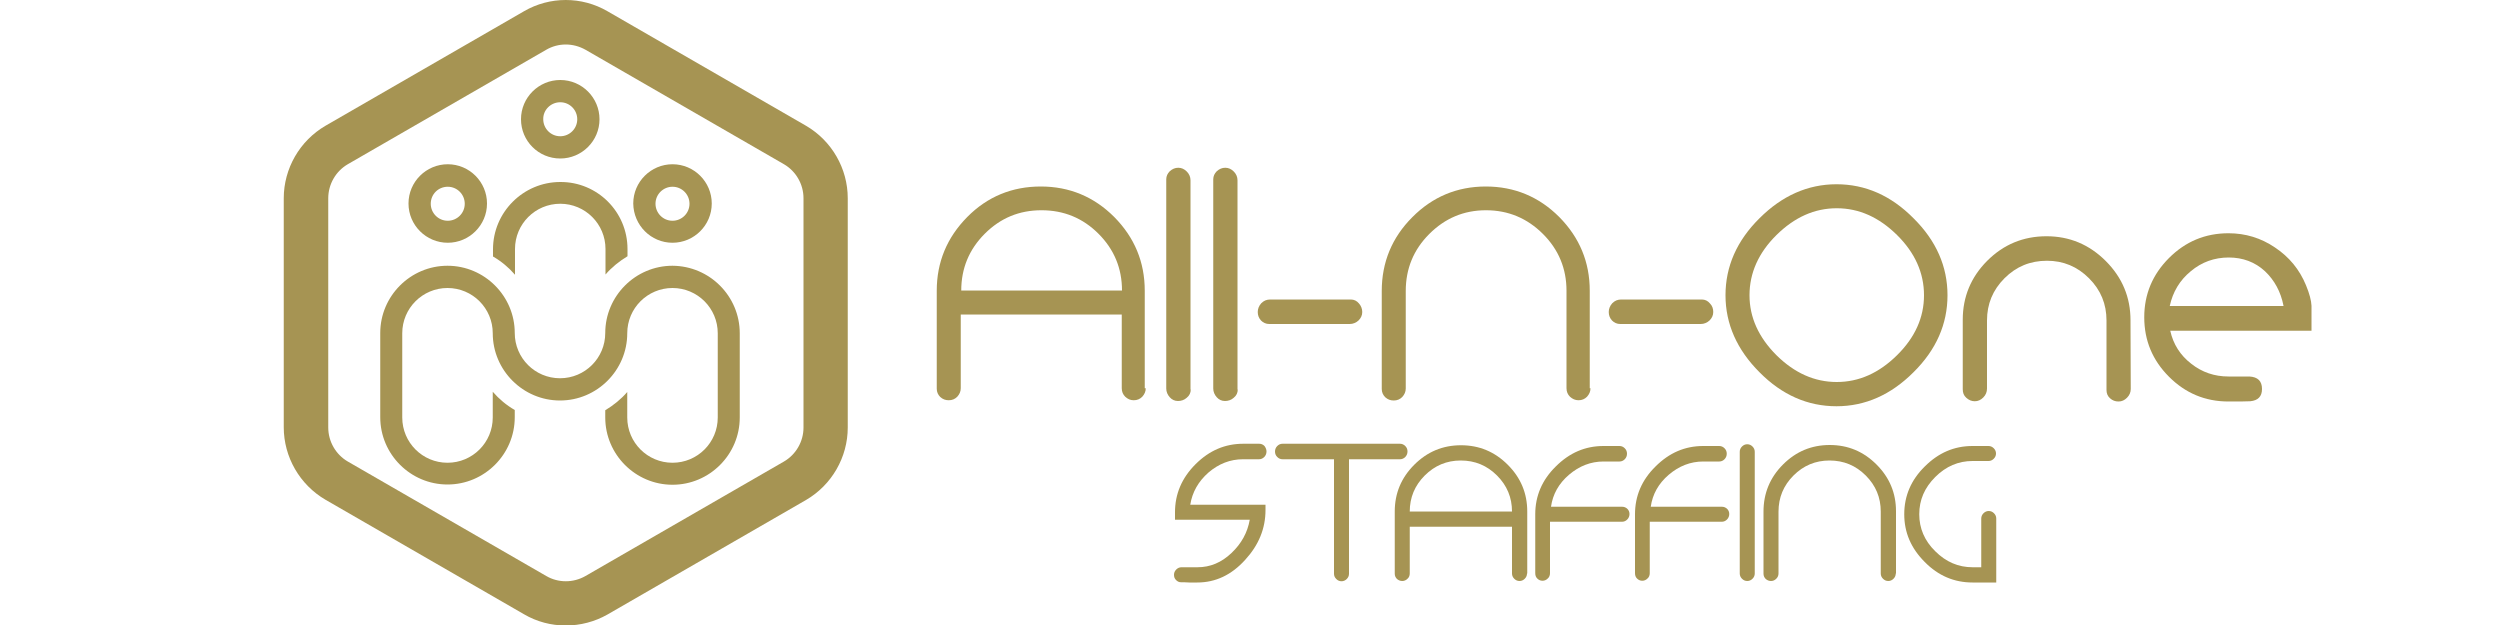 <?xml version="1.0" encoding="utf-8"?>
<!-- Generator: Adobe Illustrator 26.0.2, SVG Export Plug-In . SVG Version: 6.00 Build 0)  -->
<svg version="1.1" id="Layer_1" xmlns="http://www.w3.org/2000/svg" xmlns:xlink="http://www.w3.org/1999/xlink" x="0px" y="0px"
	 viewBox="0 0 1000 250" style="enable-background:new 0 0 1000 250;" xml:space="preserve">
<style type="text/css">
	.st0{fill:#A69453;}
</style>
<path id="XMLID_25_" class="st0" d="M224.1,113.1C224.1,113.1,224.1,113,224.1,113.1C224.1,113,224.1,113,224.1,113.1
	C224.1,113,224.1,113,224.1,113.1L224.1,113.1c0-0.1,0-0.1,0-0.1V113.1z"/>
<g id="XMLID_6_">
	<path id="XMLID_11_" class="st0" d="M251,99.6v2.9c-3.3,2-6.3,4.4-8.8,7.3V99.6c0-10-8.1-18.1-18.1-18.1c-10,0-18.1,8.1-18.1,18.1
		v10.3c-2.5-2.9-5.5-5.4-8.8-7.3v-2.9c0-14.8,12.1-26.9,26.9-26.9C238.9,72.7,251,84.7,251,99.6z"/>
	<path id="XMLID_12_" class="st0" d="M295.9,133.3V167c0,14.8-12.1,26.9-26.9,26.9c-14.8,0-26.9-12.1-26.9-26.9v-2.9
		c3.3-2,6.3-4.4,8.8-7.3V167c0,10,8.1,18.1,18.1,18.1c10,0,18.1-8.1,18.1-18.1v-33.7c0-10-8.1-18.1-18.1-18.1
		c-10,0-18.1,8.1-18.1,18.1c0,14.8-12.1,26.9-26.9,26.9c-14.8,0-26.9-12.1-26.9-26.9c0-10-8.1-18.1-18.1-18.1
		c-10,0-18.1,8.1-18.1,18.1V167c0,10,8.1,18.1,18.1,18.1c10,0,18.1-8.1,18.1-18.1v-10.3c2.5,2.9,5.5,5.4,8.8,7.3v2.9
		c0,14.8-12.1,26.9-26.9,26.9c-14.8,0-26.9-12.1-26.9-26.9v-33.7c0-14.8,12.1-26.9,26.9-26.9c14.8,0,26.9,12.1,26.9,26.9
		c0,10,8.1,18.1,18.1,18.1c10,0,18.1-8.1,18.1-18.1c0-14.8,12.1-26.9,26.9-26.9C283.9,106.4,295.9,118.5,295.9,133.3z"/>
	<path id="XMLID_48_" class="st0" d="M224.1,63.4c8.6,0,15.7-7,15.7-15.7c0-8.6-7-15.7-15.7-15.7c-8.6,0-15.7,7-15.7,15.7
		C208.4,56.4,215.4,63.4,224.1,63.4z M224.1,40.9c3.8,0,6.8,3.1,6.8,6.8c0,3.8-3.1,6.8-6.8,6.8c-3.8,0-6.8-3.1-6.8-6.8
		C217.2,44,220.3,40.9,224.1,40.9z"/>
	<path id="XMLID_7_" class="st0" d="M269,97.1c8.6,0,15.7-7,15.7-15.7c0-8.6-7-15.7-15.7-15.7c-8.6,0-15.7,7-15.7,15.7
		C253.4,90.1,260.4,97.1,269,97.1z M269,74.7c3.8,0,6.8,3.1,6.8,6.8c0,3.8-3.1,6.8-6.8,6.8c-3.8,0-6.8-3.1-6.8-6.8
		C262.2,77.7,265.3,74.7,269,74.7z"/>
	<path id="XMLID_3_" class="st0" d="M179.1,97.1c8.6,0,15.7-7,15.7-15.7c0-8.6-7-15.7-15.7-15.7c-8.6,0-15.7,7-15.7,15.7
		C163.4,90.1,170.5,97.1,179.1,97.1z M179.1,74.7c3.8,0,6.8,3.1,6.8,6.8c0,3.8-3.1,6.8-6.8,6.8c-3.8,0-6.8-3.1-6.8-6.8
		C172.3,77.7,175.3,74.7,179.1,74.7z"/>
</g>
<g>
	<path class="st0" d="M458.3,155.3c0,1.3-0.5,2.4-1.4,3.4c-0.9,0.9-2,1.4-3.4,1.4s-2.4-0.5-3.4-1.4c-0.9-0.9-1.4-2-1.4-3.4v-29.5
		h-64.4v29.5c0,1.3-0.5,2.4-1.4,3.4c-0.9,0.9-2,1.4-3.4,1.4c-1.3,0-2.4-0.4-3.4-1.3c-0.9-0.9-1.4-2-1.4-3.3v-39.2
		c0-11.5,4.1-21.3,12.2-29.5c8.1-8.2,18-12.2,29.4-12.2c11.5,0,21.3,4.1,29.4,12.2c8.1,8.2,12.2,18,12.2,29.5V155.3z M448.8,116.2
		c0-8.8-3.1-16.4-9.4-22.7c-6.3-6.3-13.9-9.4-22.8-9.4c-8.9,0-16.4,3.1-22.7,9.4c-6.3,6.3-9.4,13.9-9.4,22.7H448.8z"/>
	<path class="st0" d="M476.3,155.8c0,1.3-0.5,2.4-1.6,3.3c-1,0.9-2.2,1.3-3.5,1.3c-1.3,0-2.4-0.5-3.3-1.5c-0.9-1-1.4-2.2-1.4-3.5
		V71.7c0-1.2,0.5-2.3,1.4-3.2c1-0.9,2.1-1.4,3.4-1.4c1.3,0,2.4,0.5,3.4,1.5c1,1,1.5,2.2,1.5,3.5V155.8z"/>
	<path class="st0" d="M495.1,155.8c0,1.3-0.5,2.4-1.6,3.3c-1,0.9-2.2,1.3-3.5,1.3c-1.3,0-2.4-0.5-3.3-1.5c-0.9-1-1.4-2.2-1.4-3.5
		V71.7c0-1.2,0.5-2.3,1.4-3.2c1-0.9,2.1-1.4,3.4-1.4c1.3,0,2.4,0.5,3.4,1.5c1,1,1.5,2.2,1.5,3.5V155.8z"/>
	<path class="st0" d="M544.9,124.8c0,1.3-0.5,2.4-1.5,3.4c-1,0.9-2.2,1.4-3.5,1.4h-32.2c-1.3,0-2.4-0.5-3.3-1.4
		c-0.9-1-1.3-2.1-1.3-3.4c0-1.3,0.5-2.5,1.4-3.5c1-1,2.1-1.5,3.6-1.5h32.2c1.3,0,2.4,0.5,3.3,1.6
		C544.4,122.3,544.9,123.5,544.9,124.8z"/>
	<path class="st0" d="M636.2,155.3c0,1.3-0.5,2.4-1.4,3.4c-0.9,0.9-2,1.4-3.4,1.4c-1.3,0-2.4-0.5-3.4-1.4c-0.9-0.9-1.4-2-1.4-3.4
		v-39c0-8.8-3.1-16.4-9.4-22.7c-6.3-6.3-13.9-9.5-22.8-9.5c-8.9,0-16.4,3.2-22.7,9.5c-6.3,6.3-9.4,13.9-9.4,22.8v39
		c0,1.3-0.5,2.4-1.4,3.4c-0.9,0.9-2,1.4-3.4,1.4c-1.3,0-2.4-0.4-3.4-1.3c-0.9-0.9-1.4-2-1.4-3.3v-39.2c0-11.5,4.1-21.4,12.2-29.5
		c8.1-8.2,18-12.3,29.4-12.3c11.5,0,21.3,4.1,29.4,12.2c8.1,8.2,12.2,18,12.2,29.5V155.3z"/>
	<path class="st0" d="M685.3,124.8c0,1.3-0.5,2.4-1.5,3.4c-1,0.9-2.2,1.4-3.5,1.4h-32.2c-1.3,0-2.4-0.5-3.3-1.4
		c-0.9-1-1.3-2.1-1.3-3.4c0-1.3,0.5-2.5,1.4-3.5c1-1,2.1-1.5,3.6-1.5h32.2c1.3,0,2.4,0.5,3.3,1.6
		C684.9,122.3,685.3,123.5,685.3,124.8z"/>
	<path class="st0" d="M779,118.1c0,11.5-4.5,21.8-13.6,30.8c-9,9-19.3,13.6-30.8,13.6c-11.5,0-21.8-4.5-30.8-13.6
		c-9-9-13.6-19.3-13.6-30.8c0-11.5,4.5-21.8,13.6-30.8c9-9,19.3-13.6,30.8-13.6c11.5,0,21.8,4.5,30.8,13.6
		C774.5,96.3,779,106.6,779,118.1z M769.6,118.1c0-8.9-3.6-17-10.8-24.1c-7.2-7.1-15.2-10.7-24.1-10.7c-8.9,0-16.9,3.6-24.1,10.7
		c-7.2,7.1-10.8,15.2-10.8,24.1c0,8.8,3.6,16.8,10.8,24c7.2,7.1,15.2,10.7,24.1,10.7c8.9,0,16.9-3.6,24.1-10.7
		C766,135,769.6,127,769.6,118.1z"/>
	<path class="st0" d="M852.3,155.6c0,1.3-0.5,2.5-1.5,3.5c-1,1-2.1,1.5-3.4,1.5s-2.4-0.4-3.4-1.3c-1-0.9-1.4-2-1.4-3.3v-27.8
		c0-6.6-2.3-12.2-7-16.9c-4.7-4.7-10.3-7-16.8-7c-6.7,0-12.3,2.3-17,7c-4.7,4.7-7,10.3-7,16.9c0-0.1,0,9,0,27.2
		c0,1.4-0.5,2.6-1.5,3.6c-1,1-2.1,1.5-3.4,1.5c-1.3,0-2.4-0.5-3.4-1.4c-1-0.9-1.4-2-1.4-3.4v-27.8c0-9.2,3.3-17.1,9.8-23.6
		c6.5-6.5,14.4-9.8,23.7-9.8c9.2,0,17.1,3.3,23.7,9.9c6.6,6.6,9.9,14.5,9.9,23.7L852.3,155.6z"/>
	<path class="st0" d="M924.7,132.3h-56.6c1.2,5.4,4,9.8,8.4,13.2c4.3,3.4,9.3,5.1,14.9,5.1c0.6,0,2,0,4.2,0c1.8,0,3.2,0,4.2,0
		c3.3,0.2,5,1.8,5,5c0,3-1.6,4.6-4.7,4.9c-1.8,0.1-4.7,0.1-8.7,0.1c-9.3,0-17.2-3.3-23.8-9.9c-6.6-6.6-9.9-14.5-9.9-23.8
		c0-9.2,3.3-17.1,9.9-23.7c6.6-6.6,14.5-9.9,23.8-9.9c6.8,0,13,1.9,18.6,5.7c5.7,3.8,9.8,8.8,12.4,15.1c1.4,3.4,2.1,6.1,2.2,8.2
		V132.3z M913.4,122.3c-1.1-5.6-3.6-10.2-7.4-13.8c-4-3.7-8.9-5.5-14.5-5.5c-5.7,0-10.8,1.8-15.2,5.5c-4.4,3.6-7.2,8.3-8.4,13.9
		H913.4z"/>
</g>
<g>
	<path class="st0" d="M506.6,180.6c0,0.8-0.3,1.6-0.9,2.2c-0.6,0.6-1.3,0.9-2.1,0.9h-6.4c-5.1,0-9.7,1.8-13.8,5.3
		c-4.1,3.6-6.5,7.9-7.3,12.9h30.1v2.1c0,7.4-2.7,14-8.1,19.9c-5.5,6.1-11.9,9.1-19.2,9.1c-0.7,0-1.8,0-3.2,0
		c-1.4-0.1-2.6-0.1-3.3-0.1c-0.8,0-1.4-0.3-2-0.9c-0.6-0.6-0.8-1.3-0.8-2.1c0-0.8,0.3-1.5,0.9-2.1c0.6-0.6,1.3-0.9,2.1-0.9
		c0.7,0,1.8,0,3.2,0c1.4,0,2.5,0,3.2,0c5.1,0,9.6-1.9,13.6-5.7c4-3.8,6.4-8.2,7.3-13.3h-29.9v-3c0-7.3,2.7-13.7,8.2-19.2
		c5.5-5.5,11.8-8.2,19.1-8.2h6.4c0.8,0,1.5,0.3,2.1,0.9C506.3,179.1,506.6,179.8,506.6,180.6z"/>
	<path class="st0" d="M563,180.6c0,0.8-0.3,1.6-0.9,2.2c-0.6,0.6-1.3,0.9-2.1,0.9h-20.4v45.8c0,0.8-0.3,1.5-0.9,2.1
		c-0.6,0.6-1.3,0.9-2.1,0.9s-1.5-0.3-2.1-0.9c-0.6-0.6-0.9-1.3-0.9-2.1v-45.8h-20.6c-0.8,0-1.5-0.3-2.1-0.9
		c-0.6-0.6-0.9-1.3-0.9-2.2c0-0.8,0.3-1.6,0.9-2.2c0.6-0.6,1.3-0.9,2.1-0.9H560c0.8,0,1.5,0.3,2.1,0.9
		C562.7,179,563,179.7,563,180.6z"/>
	<path class="st0" d="M610.8,229.4c0,0.8-0.3,1.5-0.9,2.1c-0.6,0.6-1.3,0.9-2.1,0.9c-0.8,0-1.5-0.3-2.1-0.9
		c-0.6-0.6-0.9-1.3-0.9-2.1v-18.7h-40.9v18.7c0,0.8-0.3,1.6-0.9,2.1c-0.6,0.6-1.3,0.9-2.1,0.9c-0.8,0-1.5-0.3-2.1-0.8
		c-0.6-0.6-0.9-1.3-0.9-2.1v-24.9c0-7.3,2.6-13.5,7.8-18.7c5.2-5.2,11.4-7.8,18.7-7.8c7.3,0,13.5,2.6,18.7,7.8
		c5.2,5.2,7.8,11.4,7.8,18.7V229.4z M604.8,204.6c0-5.6-2-10.4-6-14.4c-4-4-8.8-6-14.5-6c-5.6,0-10.4,2-14.4,6c-4,4-6,8.8-6,14.4
		H604.8z"/>
	<path class="st0" d="M651.8,205.6c0,0.8-0.3,1.6-0.9,2.2c-0.6,0.6-1.3,0.9-2.1,0.9H620v20.6c0,0.8-0.3,1.6-0.9,2.1
		c-0.6,0.6-1.3,0.9-2.1,0.9c-0.8,0-1.5-0.3-2.1-0.9c-0.6-0.6-0.8-1.3-0.8-2.2v-23.5c0-7.3,2.7-13.7,8.2-19.1
		c5.5-5.5,11.8-8.2,19.1-8.2h6.4c0.8,0,1.5,0.3,2.1,0.9c0.6,0.6,0.9,1.3,0.9,2.2c0,0.8-0.3,1.6-0.9,2.2c-0.6,0.6-1.3,0.9-2.1,0.9
		h-6.4c-5.1,0-9.7,1.8-13.8,5.3c-4.1,3.5-6.5,7.8-7.2,12.8h28.5c0.8,0,1.5,0.3,2.1,0.9C651.5,204.1,651.8,204.8,651.8,205.6z"/>
	<path class="st0" d="M691.7,205.6c0,0.8-0.3,1.6-0.9,2.2s-1.3,0.9-2.1,0.9h-28.8v20.6c0,0.8-0.3,1.6-0.9,2.1
		c-0.6,0.6-1.3,0.9-2.1,0.9s-1.5-0.3-2.1-0.9c-0.6-0.6-0.8-1.3-0.8-2.2v-23.5c0-7.3,2.7-13.7,8.2-19.1c5.5-5.5,11.8-8.2,19.1-8.2
		h6.4c0.8,0,1.5,0.3,2.1,0.9c0.6,0.6,0.9,1.3,0.9,2.2c0,0.8-0.3,1.6-0.9,2.2c-0.6,0.6-1.3,0.9-2.1,0.9h-6.4c-5.1,0-9.7,1.8-13.8,5.3
		c-4.1,3.5-6.5,7.8-7.2,12.8h28.5c0.8,0,1.5,0.3,2.1,0.9C691.4,204.1,691.7,204.8,691.7,205.6z"/>
	<path class="st0" d="M701.9,229.4c0,0.8-0.3,1.5-0.9,2.1c-0.6,0.6-1.3,0.9-2.1,0.9c-0.8,0-1.5-0.3-2.1-0.9
		c-0.6-0.6-0.9-1.3-0.9-2.1v-48.7c0-0.8,0.3-1.5,0.9-2.1c0.6-0.6,1.3-0.9,2.1-0.9c0.8,0,1.5,0.3,2.1,0.9c0.6,0.6,0.9,1.3,0.9,2.1
		V229.4z"/>
	<path class="st0" d="M758.3,229.4c0,0.8-0.3,1.5-0.9,2.1c-0.6,0.6-1.3,0.9-2.1,0.9c-0.8,0-1.5-0.3-2.1-0.9
		c-0.6-0.6-0.9-1.3-0.9-2.1v-24.8c0-5.6-2-10.4-6-14.4c-4-4-8.8-6-14.5-6c-5.6,0-10.4,2-14.4,6c-4,4-6,8.8-6,14.5v24.7
		c0,0.8-0.3,1.5-0.9,2.1c-0.6,0.6-1.3,0.9-2.1,0.9s-1.5-0.3-2.1-0.8c-0.6-0.6-0.9-1.3-0.9-2.1v-24.9c0-7.3,2.6-13.6,7.8-18.8
		c5.2-5.2,11.4-7.8,18.7-7.8c7.3,0,13.5,2.6,18.7,7.8c5.2,5.2,7.8,11.4,7.8,18.7V229.4z"/>
	<path class="st0" d="M789,184.4c-5.6,0-10.6,2.1-14.9,6.4c-4.3,4.3-6.4,9.2-6.4,14.9c0,5.6,2.1,10.6,6.4,14.8
		c4.3,4.3,9.3,6.4,14.9,6.4h3.5v-19.5c0-0.8,0.3-1.5,0.9-2.1c0.6-0.6,1.3-0.9,2.1-0.9c0.8,0,1.5,0.3,2.1,0.9
		c0.6,0.6,0.9,1.3,0.9,2.1v25.6H789c-7.3,0-13.7-2.7-19.1-8.2c-5.5-5.5-8.2-11.8-8.2-19.1c0-7.3,2.7-13.7,8.2-19.1
		c5.5-5.5,11.8-8.2,19.1-8.2V184.4z M789,184.4h6.4c0.8,0,1.5-0.3,2.1-0.9c0.6-0.6,0.9-1.3,0.9-2.1c0-0.8-0.3-1.5-0.9-2.1
		c-0.6-0.6-1.3-0.9-2.1-0.9H789V184.4z"/>
</g>
<g>
	<g>
		<g>
			<g>
				<g>
					<path class="st0" d="M226.3,250.2c-5.8,0-11.6-1.5-16.7-4.5l-79.4-45.8c-10.3-6-16.7-17.1-16.7-29V79.3c0-11.9,6.4-23,16.7-29
						l79.4-45.8c10.3-6,23.1-6,33.4,0l79.4,45.8c10.3,6,16.7,17.1,16.7,29v91.7c0,11.9-6.4,23-16.7,29L243,245.8
						C237.9,248.7,232.1,250.2,226.3,250.2z M226.3,17.8c-2.7,0-5.4,0.7-7.8,2.1l-79.4,45.8c-4.8,2.8-7.8,8-7.8,13.6v91.7
						c0,5.6,3,10.8,7.8,13.6l79.4,45.8c4.8,2.8,10.8,2.8,15.7,0l79.4-45.8c4.8-2.8,7.8-8,7.8-13.6V79.3c0-5.6-3-10.8-7.8-13.6
						l-79.4-45.8C231.7,18.5,229,17.8,226.3,17.8z"/>
				</g>
			</g>
		</g>
	</g>
</g>
</svg>
